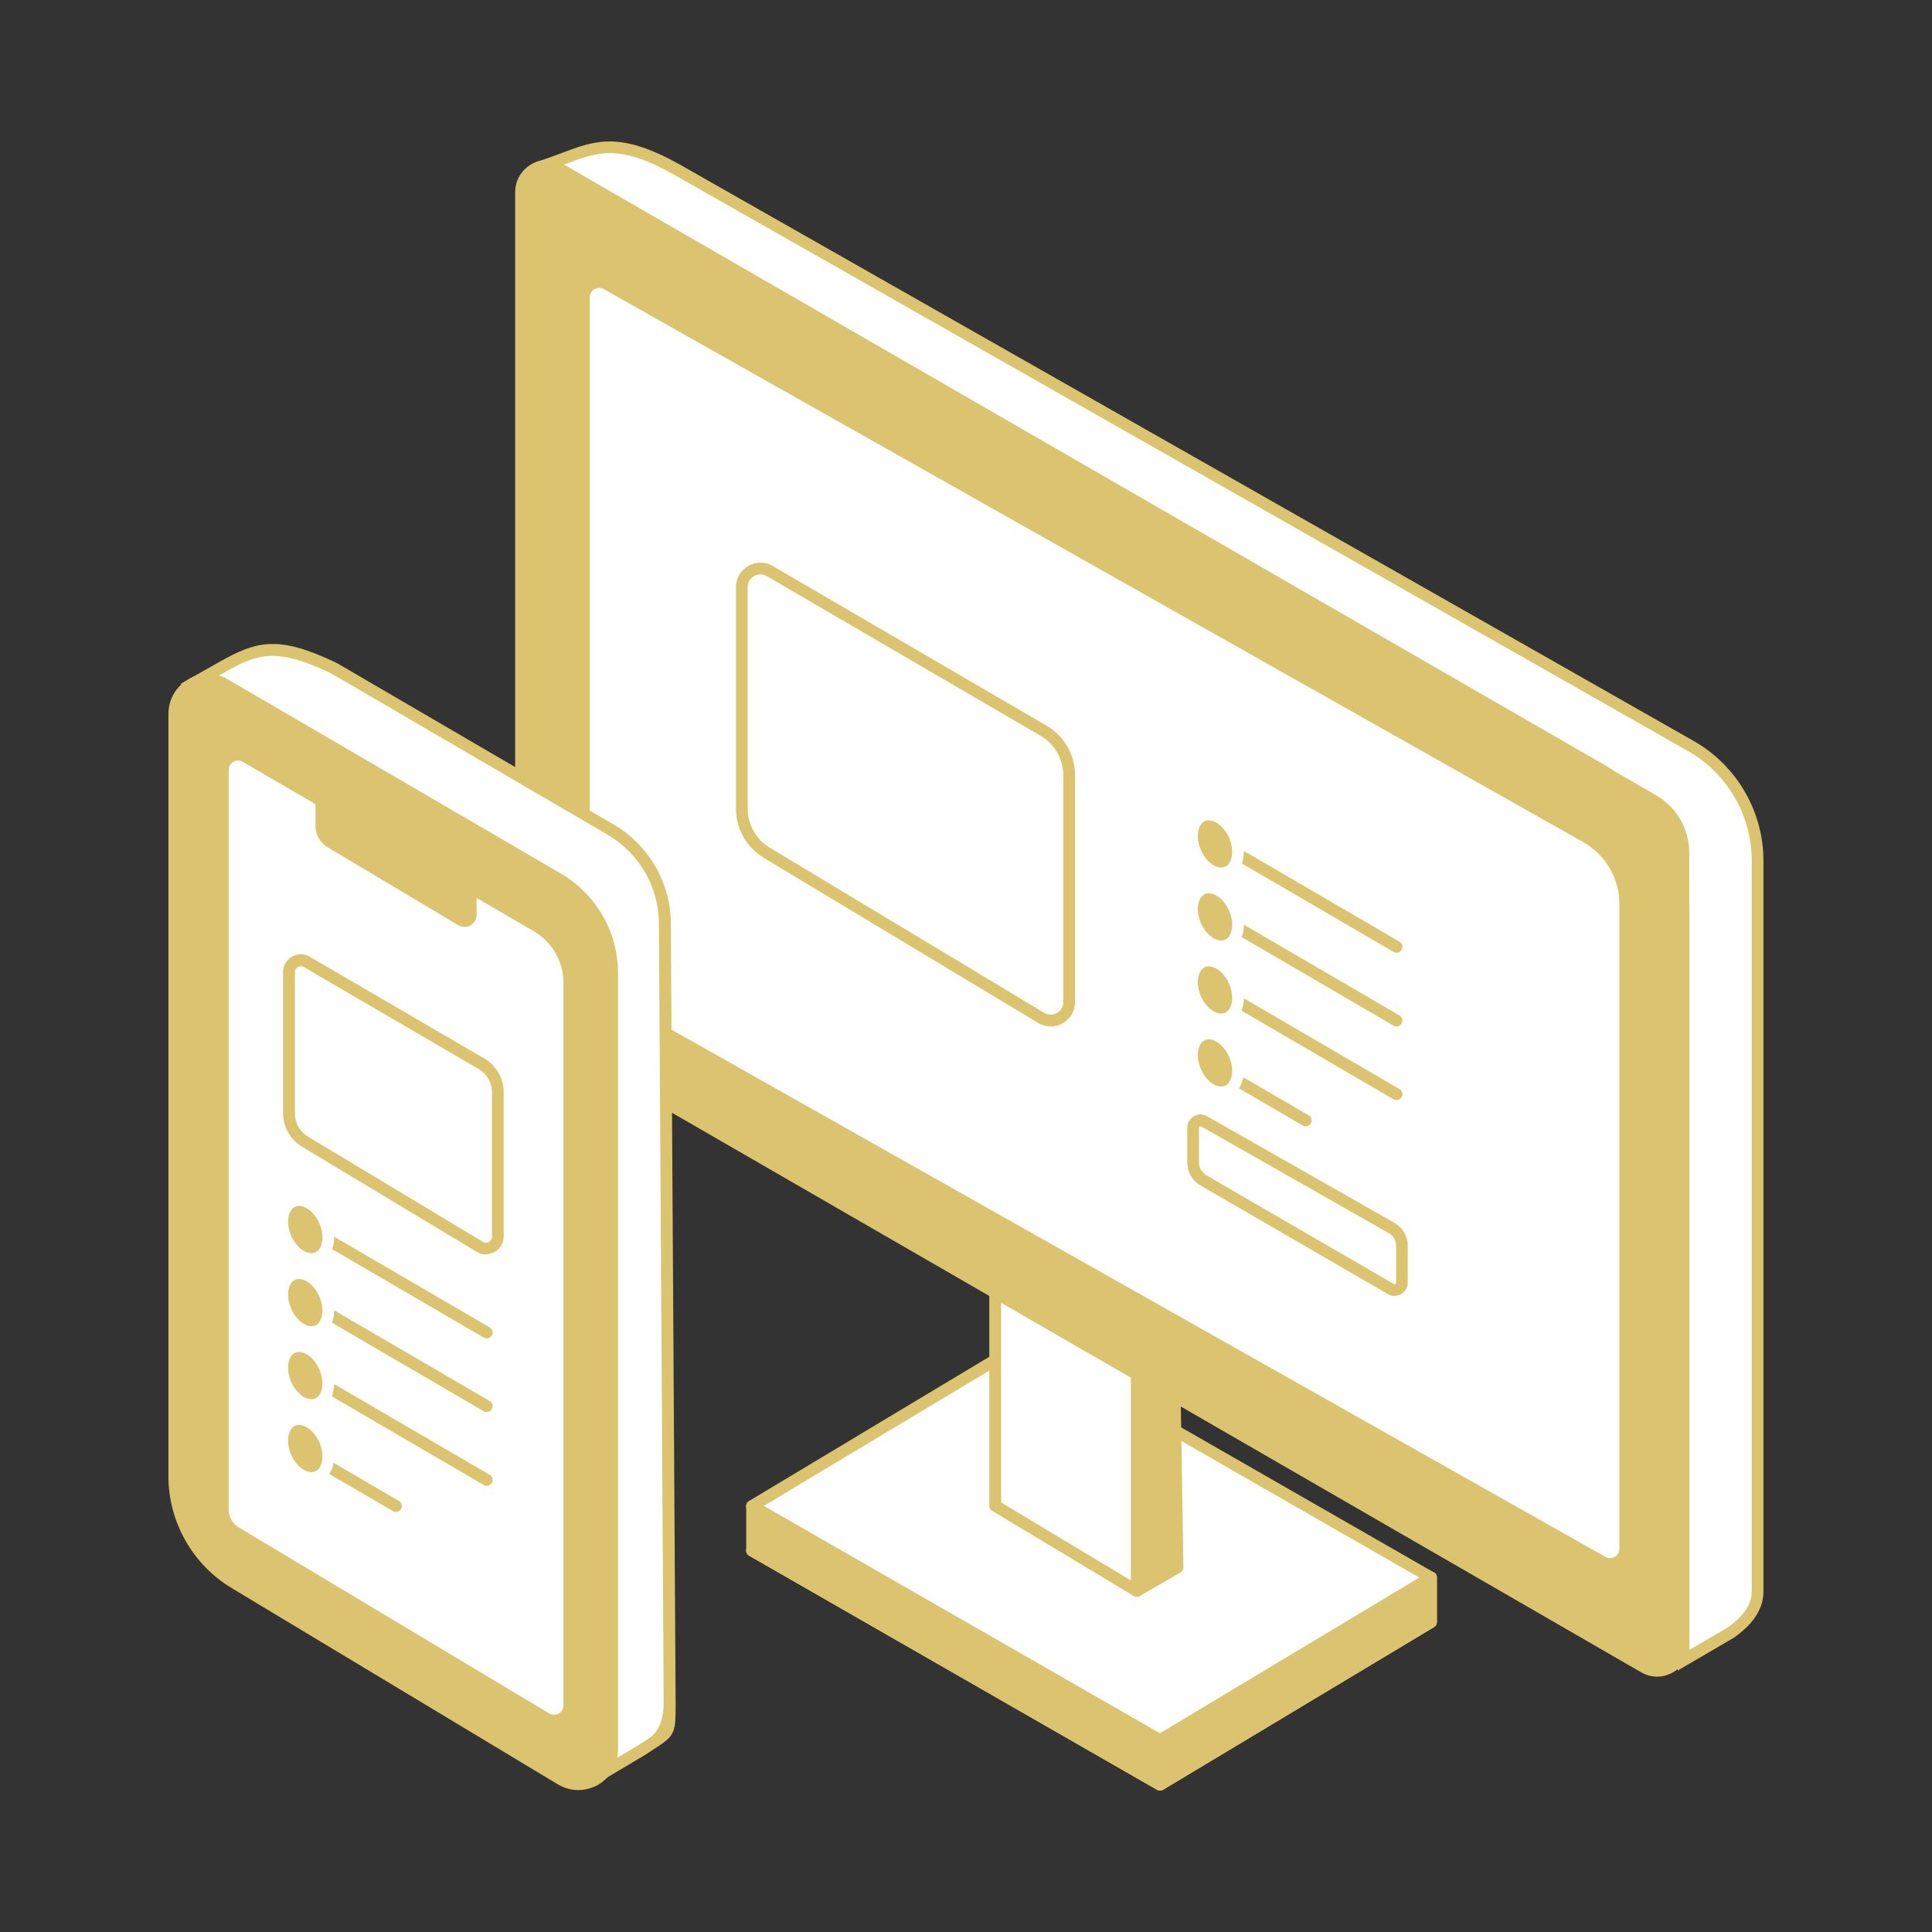 <?xml version="1.0" encoding="UTF-8"?><svg id="_グループ_183" xmlns="http://www.w3.org/2000/svg" width="170" height="170" viewBox="0 0 170 170"><rect x="0" y="0" width="170" height="170" fill="#333333" stroke="none"/><defs><style>.cls-1{fill:#fff;}.cls-2{fill:#dbc370;}</style></defs><path id="_パス_379" class="cls-1" d="M125.92,142.73l-23.85,14.32-35.9-20.6,23.86-14.32,35.89,20.6Z"/><path class="cls-2" d="M102.07,157.56c-.09,0-.18-.02-.26-.07l-35.9-20.6c-.16-.09-.26-.26-.26-.44,0-.18,.09-.35,.25-.45l23.86-14.32c.16-.1,.36-.1,.52,0l35.89,20.6c.16,.09,.26,.26,.26,.44,0,.18-.09,.35-.25,.45l-23.85,14.32c-.08,.05-.17,.07-.27,.07Zm-34.88-21.12l34.87,20.01,22.84-13.71-34.87-20.01-22.84,13.71Z"/><path id="_パス_381" class="cls-1" d="M125.92,138.81l-23.85,14.32-35.9-20.6,23.86-14.32,35.89,20.6Z"/><path class="cls-2" d="M102.07,153.64c-.09,0-.18-.02-.26-.07l-35.9-20.6c-.16-.09-.26-.26-.26-.44,0-.18,.09-.35,.25-.45l23.86-14.32c.16-.1,.36-.1,.52,0l35.89,20.6c.16,.09,.26,.26,.26,.44,0,.18-.09,.35-.25,.45l-23.85,14.32c-.08,.05-.17,.07-.27,.07Zm-34.88-21.12l34.87,20.01,22.84-13.71-34.87-20.01-22.84,13.71Z"/><path id="_パス_383" class="cls-1" d="M100.04,114.36v25.63l-12.47-7.5v-25.4l12.47,7.27Z"/><path class="cls-2" d="M100.04,140.51c-.09,0-.18-.02-.27-.07l-12.47-7.5c-.16-.09-.25-.26-.25-.44v-25.4c0-.18,.1-.36,.26-.45,.16-.09,.36-.09,.52,0l12.47,7.27c.16,.09,.26,.26,.26,.45v25.63c0,.19-.1,.36-.26,.45-.08,.04-.17,.07-.25,.07Zm-11.95-8.31l11.44,6.88v-24.42l-11.44-6.67v24.21Z"/><path id="_パス_385" class="cls-1" d="M66.18,132.53v3.92l35.89,20.6,23.86-14.32v-3.92l-23.86,14.32-35.89-20.6Z"/><g><path id="_パス_386" class="cls-2" d="M66.18,132.53v3.92l35.89,20.6,23.86-14.32v-3.92l-23.86,14.32-35.89-20.6Z"/><path class="cls-2" d="M102.07,157.56c-.09,0-.18-.02-.26-.07l-35.89-20.6c-.16-.09-.26-.26-.26-.45v-3.92c0-.18,.1-.35,.26-.45,.16-.09,.36-.09,.52,0l35.63,20.45,23.6-14.16c.16-.09,.36-.1,.52,0,.16,.09,.26,.26,.26,.45v3.92c0,.18-.1,.35-.25,.44l-23.86,14.32c-.08,.05-.17,.07-.27,.07Zm-35.38-21.41l35.37,20.3,23.35-14.01v-2.71l-23.07,13.85c-.16,.1-.36,.1-.52,0l-35.12-20.16v2.73Z"/></g><path id="_パス_387" class="cls-1" d="M103.61,137.93l-3.57,2.06v-19.06h3.3l.27,17Z"/><g><path id="_パス_388" class="cls-2" d="M103.61,137.93l-3.57,2.06v-19.06h3.3l.27,17Z"/><path class="cls-2" d="M100.04,140.51c-.09,0-.18-.02-.26-.07-.16-.09-.26-.26-.26-.45v-19.06c0-.28,.23-.52,.52-.52h3.3c.28,0,.51,.23,.52,.51l.27,17c0,.19-.1,.36-.26,.45l-3.57,2.06c-.08,.05-.17,.07-.26,.07Zm.52-19.06v17.65l2.53-1.46-.26-16.19h-2.27Z"/></g><g><path id="_パス_390" class="cls-1" d="M48.35,14.4h0c3.73-1.31,5.52-2.71,11.37,.61l89.04,50.63c3.63,2.07,5.88,5.92,5.88,10.1v64.27c0,1.56-1.05,2.69-2.33,3.63l-4.19,2.45V80.39c0-5.33-2.89-10.24-7.55-12.83L48.35,14.4Z"/><path class="cls-2" d="M147.62,146.98V80.39c0-5.14-2.79-9.88-7.29-12.38L47.12,14.29l1.06-.37c.43-.15,.84-.3,1.23-.45,3.01-1.14,5.19-1.95,10.57,1.1l89.05,50.63c3.79,2.15,6.14,6.2,6.14,10.55v64.27c0,1.96-1.45,3.25-2.54,4.04l-.04,.03-4.96,2.9ZM49.57,14.5l91.27,52.61c4.81,2.67,7.81,7.76,7.81,13.28v64.79s3.39-1.98,3.39-1.98c1.45-1.06,2.1-2.05,2.1-3.19V75.74c0-3.99-2.15-7.69-5.62-9.66L59.47,15.46c-4.96-2.81-6.74-2.14-9.7-1.03-.07,.03-.14,.05-.2,.08Z"/></g><path id="_パス_391" class="cls-2" d="M148.13,144.7V75.02c0-1.89-1.01-3.64-2.65-4.59L49.32,14.9c-1.1-.64-2.52-.26-3.15,.85-.2,.35-.31,.75-.31,1.15V86.03c0,2.24,1.2,4.31,3.14,5.43l95.68,55.24c1.11,.64,2.52,.26,3.15-.85,.2-.35,.31-.75,.31-1.15"/><path class="cls-2" d="M145.82,147.53c-.49,0-.97-.13-1.41-.38L48.73,91.91c-2.09-1.21-3.4-3.46-3.4-5.88V16.9c0-.49,.13-.98,.38-1.41,.38-.65,.99-1.12,1.72-1.32,.73-.2,1.49-.09,2.14,.28l96.16,55.53c1.79,1.04,2.91,2.97,2.91,5.04v69.68c0,.49-.13,.98-.38,1.41-.38,.65-.99,1.12-1.71,1.32-.24,.07-.49,.1-.74,.1ZM48.16,15.11c-.16,0-.31,.02-.47,.06-.46,.12-.85,.42-1.09,.84-.16,.27-.24,.58-.24,.9V86.03c0,2.05,1.1,3.96,2.88,4.99l95.68,55.24c.41,.24,.9,.3,1.36,.18,.46-.12,.85-.42,1.09-.84,.16-.27,.24-.58,.24-.9V75.02c0-1.7-.92-3.29-2.39-4.14L49.06,15.35c-.28-.16-.58-.24-.89-.24Z"/><g><path id="_パス_394" class="cls-1" d="M143.01,136.28v-56.75c0-2.43-1.31-4.67-3.42-5.86L53.39,24.99c-.89-.5-2,.14-2,1.17v60.22c0,.29,.15,.55,.4,.7l89.22,50.38c.89,.5,2-.14,2-1.17Z"/><path class="cls-2" d="M141.67,138.14c-.31,0-.63-.08-.91-.24L51.53,87.52c-.41-.24-.66-.68-.66-1.15V26.16c0-.67,.34-1.27,.92-1.6,.58-.34,1.27-.34,1.85-.01l86.2,48.68c2.27,1.28,3.69,3.7,3.69,6.31v56.75c0,.67-.34,1.27-.92,1.6-.29,.17-.61,.26-.94,.26ZM52.73,25.33c-.14,0-.29,.04-.42,.11-.26,.15-.41,.42-.41,.71v60.22c0,.1,.05,.2,.14,.25l89.22,50.37c.26,.15,.57,.14,.82,0,.26-.15,.41-.42,.41-.71v-56.75c0-2.24-1.21-4.31-3.16-5.42L53.13,25.44c-.13-.07-.27-.11-.41-.11Z"/></g><path class="cls-2" d="M92.45,90.32c-.38,0-.76-.1-1.1-.31l-24.15-14.53c-1.51-.91-2.44-2.56-2.44-4.32v-19.5c0-.78,.4-1.47,1.08-1.86,.67-.39,1.48-.38,2.15,0l24.11,14.06c1.54,.9,2.5,2.57,2.5,4.36v19.95c0,.78-.41,1.48-1.09,1.87-.33,.19-.69,.28-1.06,.28Zm-25.55-39.78c-.19,0-.38,.05-.55,.15-.35,.2-.56,.56-.56,.96v19.5c0,1.4,.74,2.72,1.94,3.44l24.15,14.53c.35,.21,.77,.21,1.12,.02,.35-.2,.56-.56,.56-.97v-19.95c0-1.42-.76-2.75-1.99-3.47l-24.11-14.06c-.17-.1-.37-.15-.56-.15Z"/><path class="cls-2" d="M122.72,114.04c-.21,0-.41-.06-.6-.17l-16.52-9.58c-.7-.42-1.13-1.18-1.13-1.99v-3.07c0-.42,.22-.8,.58-1.01,.37-.21,.8-.21,1.16,0l16.51,9.39c.71,.42,1.15,1.18,1.15,2v3.25c0,.42-.22,.8-.59,1.01-.18,.1-.38,.15-.57,.15Zm-17.09-14.94s-.05,0-.06,.02c-.03,.02-.07,.05-.07,.11v3.07c0,.45,.24,.87,.62,1.1l16.52,9.58c.06,.04,.11,.02,.14,0,.03-.02,.07-.05,.07-.11v-3.25c0-.45-.24-.88-.64-1.11l-16.51-9.39s-.05-.02-.07-.02Z"/><g><g><path class="cls-2" d="M122.88,83.83c-.09,0-.18-.02-.26-.07l-15.98-9.32c-.25-.14-.33-.46-.19-.71,.14-.25,.46-.33,.71-.19l15.98,9.32c.25,.14,.33,.46,.19,.71-.1,.16-.27,.26-.45,.26Z"/><path class="cls-2" d="M122.88,90.32c-.09,0-.18-.02-.26-.07l-15.98-9.32c-.25-.14-.33-.46-.19-.71,.14-.25,.46-.33,.71-.19l15.98,9.32c.25,.14,.33,.46,.19,.71-.1,.16-.27,.26-.45,.26Z"/><path class="cls-2" d="M122.88,96.8c-.09,0-.18-.02-.26-.07l-15.98-9.32c-.25-.14-.33-.46-.19-.71,.14-.25,.46-.33,.71-.19l15.98,9.32c.25,.14,.33,.46,.19,.71-.1,.16-.27,.26-.45,.26Z"/><path class="cls-2" d="M114.89,99.11c-.09,0-.18-.02-.26-.07l-7.99-4.66c-.25-.14-.33-.46-.19-.71,.14-.25,.46-.33,.71-.19l7.99,4.66c.25,.14,.33,.46,.19,.71-.1,.16-.27,.26-.45,.26Z"/></g><g><ellipse class="cls-2" cx="106.9" cy="74.26" rx="1.87" ry="2.71" transform="translate(-20.68 48.45) rotate(-23.35)"/><path class="cls-1" d="M107.45,77.37c-.23,0-.47-.04-.71-.12-1.33-.45-2.37-2.07-2.37-3.68,0-.9,.34-1.66,.93-2.08,.5-.36,1.14-.44,1.78-.22,1.33,.45,2.37,2.07,2.37,3.68,0,.9-.34,1.66-.93,2.08-.32,.23-.68,.34-1.07,.34Zm-1.08-5.19c-.18,0-.34,.05-.48,.15-.31,.22-.49,.68-.49,1.24,0,1.16,.77,2.39,1.68,2.7,.32,.11,.62,.08,.85-.08,.31-.22,.49-.68,.49-1.24,0-1.16-.77-2.39-1.68-2.7-.13-.04-.25-.07-.37-.07Z"/></g><g><ellipse class="cls-2" cx="106.9" cy="80.68" rx="1.87" ry="2.71" transform="translate(-23.22 48.98) rotate(-23.35)"/><path class="cls-1" d="M107.45,83.79c-.23,0-.47-.04-.71-.12-1.33-.45-2.37-2.07-2.37-3.68,0-.9,.34-1.66,.93-2.08,.5-.36,1.14-.44,1.78-.22,1.33,.45,2.37,2.07,2.37,3.68,0,.9-.34,1.66-.93,2.08-.32,.23-.68,.34-1.07,.34Zm-1.08-5.19c-.18,0-.34,.05-.48,.15-.31,.22-.49,.68-.49,1.24,0,1.16,.77,2.39,1.68,2.7,.32,.11,.62,.08,.85-.08,.31-.22,.49-.68,.49-1.24,0-1.16-.77-2.39-1.68-2.7-.13-.04-.25-.07-.37-.07Z"/></g><g><ellipse class="cls-2" cx="106.9" cy="87.1" rx="1.87" ry="2.71" transform="translate(-25.77 49.51) rotate(-23.35)"/><path class="cls-1" d="M107.45,90.22c-.23,0-.47-.04-.71-.12-1.33-.45-2.37-2.07-2.37-3.68,0-.9,.34-1.66,.93-2.08,.5-.36,1.14-.44,1.78-.22,1.33,.45,2.37,2.07,2.37,3.68,0,.9-.34,1.66-.93,2.08-.32,.23-.68,.34-1.07,.34Zm-1.08-5.19c-.18,0-.34,.05-.48,.15-.31,.22-.49,.68-.49,1.24,0,1.16,.77,2.39,1.68,2.7,.32,.11,.62,.08,.85-.08,.31-.22,.49-.68,.49-1.24,0-1.16-.77-2.39-1.68-2.7-.13-.04-.25-.07-.37-.07Z"/></g><g><ellipse class="cls-2" cx="106.9" cy="93.53" rx="1.87" ry="2.71" transform="translate(-28.31 50.03) rotate(-23.35)"/><path class="cls-1" d="M107.45,96.64c-.23,0-.47-.04-.71-.12-1.33-.45-2.37-2.07-2.37-3.68,0-.9,.34-1.66,.93-2.08,.5-.36,1.14-.44,1.78-.22,1.33,.45,2.37,2.07,2.37,3.68,0,.9-.34,1.66-.93,2.08-.32,.23-.68,.34-1.07,.34Zm-1.08-5.19c-.18,0-.34,.05-.48,.15-.31,.22-.49,.68-.49,1.24,0,1.16,.77,2.39,1.68,2.7,.32,.11,.62,.08,.85-.08,.31-.22,.49-.68,.49-1.24,0-1.16-.77-2.39-1.68-2.7-.13-.04-.25-.07-.37-.07Z"/></g></g><g><path class="cls-1" d="M16.88,60.2l36.27,23.12v72.64l3.32-1.97c2.46-1.66,2.46-1.19,2.46-4.2l-.42-68.5c0-3.42-1.81-6.58-4.77-8.3l-24.35-14.21c-5.09-2.43-6.82-1.81-9.9-.06l-2.61,1.48Z"/><path class="cls-2" d="M52.64,156.87V83.6L15.88,60.18l3.36-1.9c3.34-1.89,5.21-2.42,10.38,.05l24.39,14.23c3.1,1.81,5.02,5.16,5.02,8.74l.42,68.49c0,2.67,0,2.89-1.83,4.07-.25,.16-.53,.34-.86,.56l-4.12,2.45ZM17.88,60.23l35.78,22.81v72.02l2.54-1.51c.31-.21,.6-.4,.85-.56q1.35-.87,1.35-3.2l-.42-68.49c0-3.22-1.73-6.23-4.51-7.85l-24.35-14.21c-4.93-2.35-6.53-1.68-9.39-.06l-1.86,1.05Z"/></g><path id="_パス_399" class="cls-2" d="M53.87,85.61v68.41c0,1.64-1.33,2.98-2.97,2.98-.54,0-1.07-.15-1.53-.43l-28.72-17.28c-3.29-1.98-5.3-5.53-5.3-9.37V62.8c0-1.64,1.33-2.97,2.97-2.97,.53,0,1.04,.14,1.5,.41l29.29,17.08c2.95,1.72,4.76,4.88,4.77,8.3"/><path class="cls-2" d="M50.89,157.51c-.63,0-1.25-.17-1.8-.5l-28.72-17.28c-3.42-2.06-5.55-5.82-5.55-9.81V62.8c0-1.92,1.56-3.49,3.49-3.49h0c.62,0,1.23,.16,1.76,.48l29.29,17.08c3.1,1.81,5.02,5.16,5.02,8.74v68.41c0,1.92-1.56,3.49-3.49,3.49h0ZM18.32,60.34h0c-1.36,0-2.46,1.1-2.46,2.46v67.11c0,3.63,1.93,7.06,5.05,8.93l28.72,17.28c.38,.23,.82,.35,1.27,.35h0c1.36,0,2.46-1.1,2.46-2.46V85.61c0-3.22-1.73-6.23-4.51-7.85l-29.29-17.08c-.38-.22-.8-.34-1.24-.34Z"/><path id="_パス_401" class="cls-1" d="M50.1,86.48v63.58c0,1.04-1.14,1.69-2.03,1.15l-27.33-16.37c-.71-.43-1.14-1.2-1.14-2.02V67.75c0-1.03,1.12-1.68,2.02-1.16l25.62,14.91c1.77,1.03,2.86,2.93,2.86,4.98Z"/><path class="cls-2" d="M48.75,151.93c-.33,0-.66-.09-.95-.27l-27.33-16.37c-.86-.52-1.39-1.46-1.39-2.47V67.75c0-.67,.35-1.27,.93-1.61,.58-.34,1.28-.33,1.86,0l25.62,14.91c1.93,1.12,3.12,3.2,3.12,5.43v63.58c0,.68-.35,1.28-.94,1.62-.29,.16-.6,.24-.92,.24ZM20.94,66.92c-.14,0-.28,.04-.41,.11-.26,.15-.41,.42-.41,.72v65.07c0,.64,.34,1.25,.89,1.58l27.32,16.37c.26,.15,.57,.16,.83,.01,.26-.15,.42-.42,.42-.72v-63.58c0-1.86-1-3.6-2.61-4.54l-25.62-14.91c-.13-.08-.27-.11-.42-.11Z"/><path class="cls-2" d="M42.76,110.39c-.28,0-.55-.08-.8-.23l-15.4-9.27c-1.02-.61-1.65-1.73-1.65-2.92v-12.44c0-.56,.29-1.07,.78-1.35,.49-.28,1.07-.28,1.56,0l15.38,8.97c1.04,.61,1.69,1.73,1.69,2.94v12.72c0,.57-.3,1.07-.79,1.35-.24,.14-.5,.2-.76,.2Zm-16.29-25.37c-.12,0-.22,.04-.26,.07-.08,.05-.26,.18-.26,.45v12.44c0,.83,.44,1.61,1.15,2.03l15.4,9.27c.24,.14,.45,.05,.53,0,.08-.05,.26-.18,.26-.45v-12.72c0-.84-.45-1.63-1.18-2.05l-15.38-8.97c-.09-.05-.18-.07-.26-.07Z"/><path id="_パス_405" class="cls-2" d="M41.94,74.72v5.77c0,.83-.91,1.35-1.62,.92l-11.51-6.87c-.65-.39-1.05-1.1-1.05-1.86v-6.28l14.19,8.32Z"/><g><g><path class="cls-2" d="M42.83,117.77c-.09,0-.18-.02-.26-.07l-15.98-9.32c-.25-.14-.33-.46-.19-.71,.14-.25,.46-.33,.71-.19l15.98,9.32c.25,.14,.33,.46,.19,.71-.1,.16-.27,.26-.45,.26Z"/><path class="cls-2" d="M42.83,124.25c-.09,0-.18-.02-.26-.07l-15.98-9.32c-.25-.14-.33-.46-.19-.71,.14-.25,.46-.33,.71-.19l15.98,9.32c.25,.14,.33,.46,.19,.71-.1,.16-.27,.26-.45,.26Z"/><path class="cls-2" d="M42.83,130.74c-.09,0-.18-.02-.26-.07l-15.98-9.32c-.25-.14-.33-.46-.19-.71,.14-.25,.46-.33,.71-.19l15.98,9.32c.25,.14,.33,.46,.19,.71-.1,.16-.27,.26-.45,.26Z"/><path class="cls-2" d="M34.84,133.04c-.09,0-.18-.02-.26-.07l-7.99-4.66c-.25-.14-.33-.46-.19-.71,.14-.25,.46-.33,.71-.19l7.99,4.66c.25,.14,.33,.46,.19,.71-.1,.16-.27,.26-.45,.26Z"/></g><g><ellipse class="cls-2" cx="26.86" cy="108.19" rx="1.87" ry="2.71" transform="translate(-40.68 19.51) rotate(-23.35)"/><path class="cls-1" d="M27.4,111.3c-.23,0-.47-.04-.71-.12-1.33-.45-2.37-2.07-2.37-3.68,0-.9,.34-1.66,.93-2.08,.5-.36,1.14-.44,1.78-.22,1.33,.45,2.37,2.07,2.37,3.68,0,.9-.34,1.66-.93,2.08-.32,.23-.68,.34-1.07,.34Zm-1.08-5.19c-.18,0-.34,.05-.48,.15-.31,.22-.49,.68-.49,1.24,0,1.16,.77,2.39,1.68,2.7,.32,.11,.62,.08,.85-.08,.31-.22,.49-.68,.49-1.24,0-1.16-.77-2.39-1.68-2.7-.13-.04-.25-.07-.37-.07Z"/></g><g><ellipse class="cls-2" cx="26.86" cy="114.61" rx="1.87" ry="2.71" transform="translate(-43.23 20.03) rotate(-23.35)"/><path class="cls-1" d="M27.4,117.73c-.23,0-.47-.04-.71-.12-1.33-.45-2.37-2.07-2.37-3.68,0-.9,.34-1.66,.93-2.08,.5-.36,1.14-.44,1.78-.22,1.33,.45,2.37,2.07,2.37,3.68,0,.9-.34,1.66-.93,2.08-.32,.23-.68,.34-1.07,.34Zm-1.08-5.19c-.18,0-.34,.05-.48,.15-.31,.22-.49,.68-.49,1.24,0,1.16,.77,2.39,1.68,2.7,.32,.11,.62,.08,.85-.08,.31-.22,.49-.68,.49-1.24,0-1.16-.77-2.39-1.68-2.7-.13-.04-.25-.07-.37-.07Z"/></g><g><ellipse class="cls-2" cx="26.86" cy="121.04" rx="1.87" ry="2.71" transform="translate(-45.77 20.56) rotate(-23.35)"/><path class="cls-1" d="M27.4,124.15c-.23,0-.47-.04-.71-.12-1.33-.45-2.37-2.07-2.37-3.68,0-.9,.34-1.66,.93-2.08,.5-.36,1.14-.44,1.78-.22,1.33,.45,2.37,2.07,2.37,3.68,0,.9-.34,1.66-.93,2.08-.32,.23-.68,.34-1.07,.34Zm-1.08-5.19c-.18,0-.34,.05-.48,.15-.31,.22-.49,.68-.49,1.24,0,1.16,.77,2.39,1.68,2.7,.32,.11,.62,.08,.85-.08,.31-.22,.49-.68,.49-1.24,0-1.16-.77-2.39-1.68-2.7-.13-.04-.25-.07-.37-.07Z"/></g><g><ellipse class="cls-2" cx="26.86" cy="127.46" rx="1.87" ry="2.71" transform="translate(-48.32 21.08) rotate(-23.35)"/><path class="cls-1" d="M27.4,130.57c-.23,0-.47-.04-.71-.12-1.33-.45-2.37-2.07-2.37-3.68,0-.9,.34-1.66,.93-2.08,.5-.36,1.14-.44,1.78-.22,1.33,.45,2.37,2.07,2.37,3.68,0,.9-.34,1.66-.93,2.08-.32,.23-.68,.34-1.07,.34Zm-1.08-5.19c-.18,0-.34,.05-.48,.15-.31,.22-.49,.68-.49,1.24,0,1.16,.77,2.39,1.68,2.7,.32,.11,.62,.08,.85-.08,.31-.22,.49-.68,.49-1.24,0-1.16-.77-2.39-1.68-2.7-.13-.04-.25-.07-.37-.07Z"/></g></g></svg>